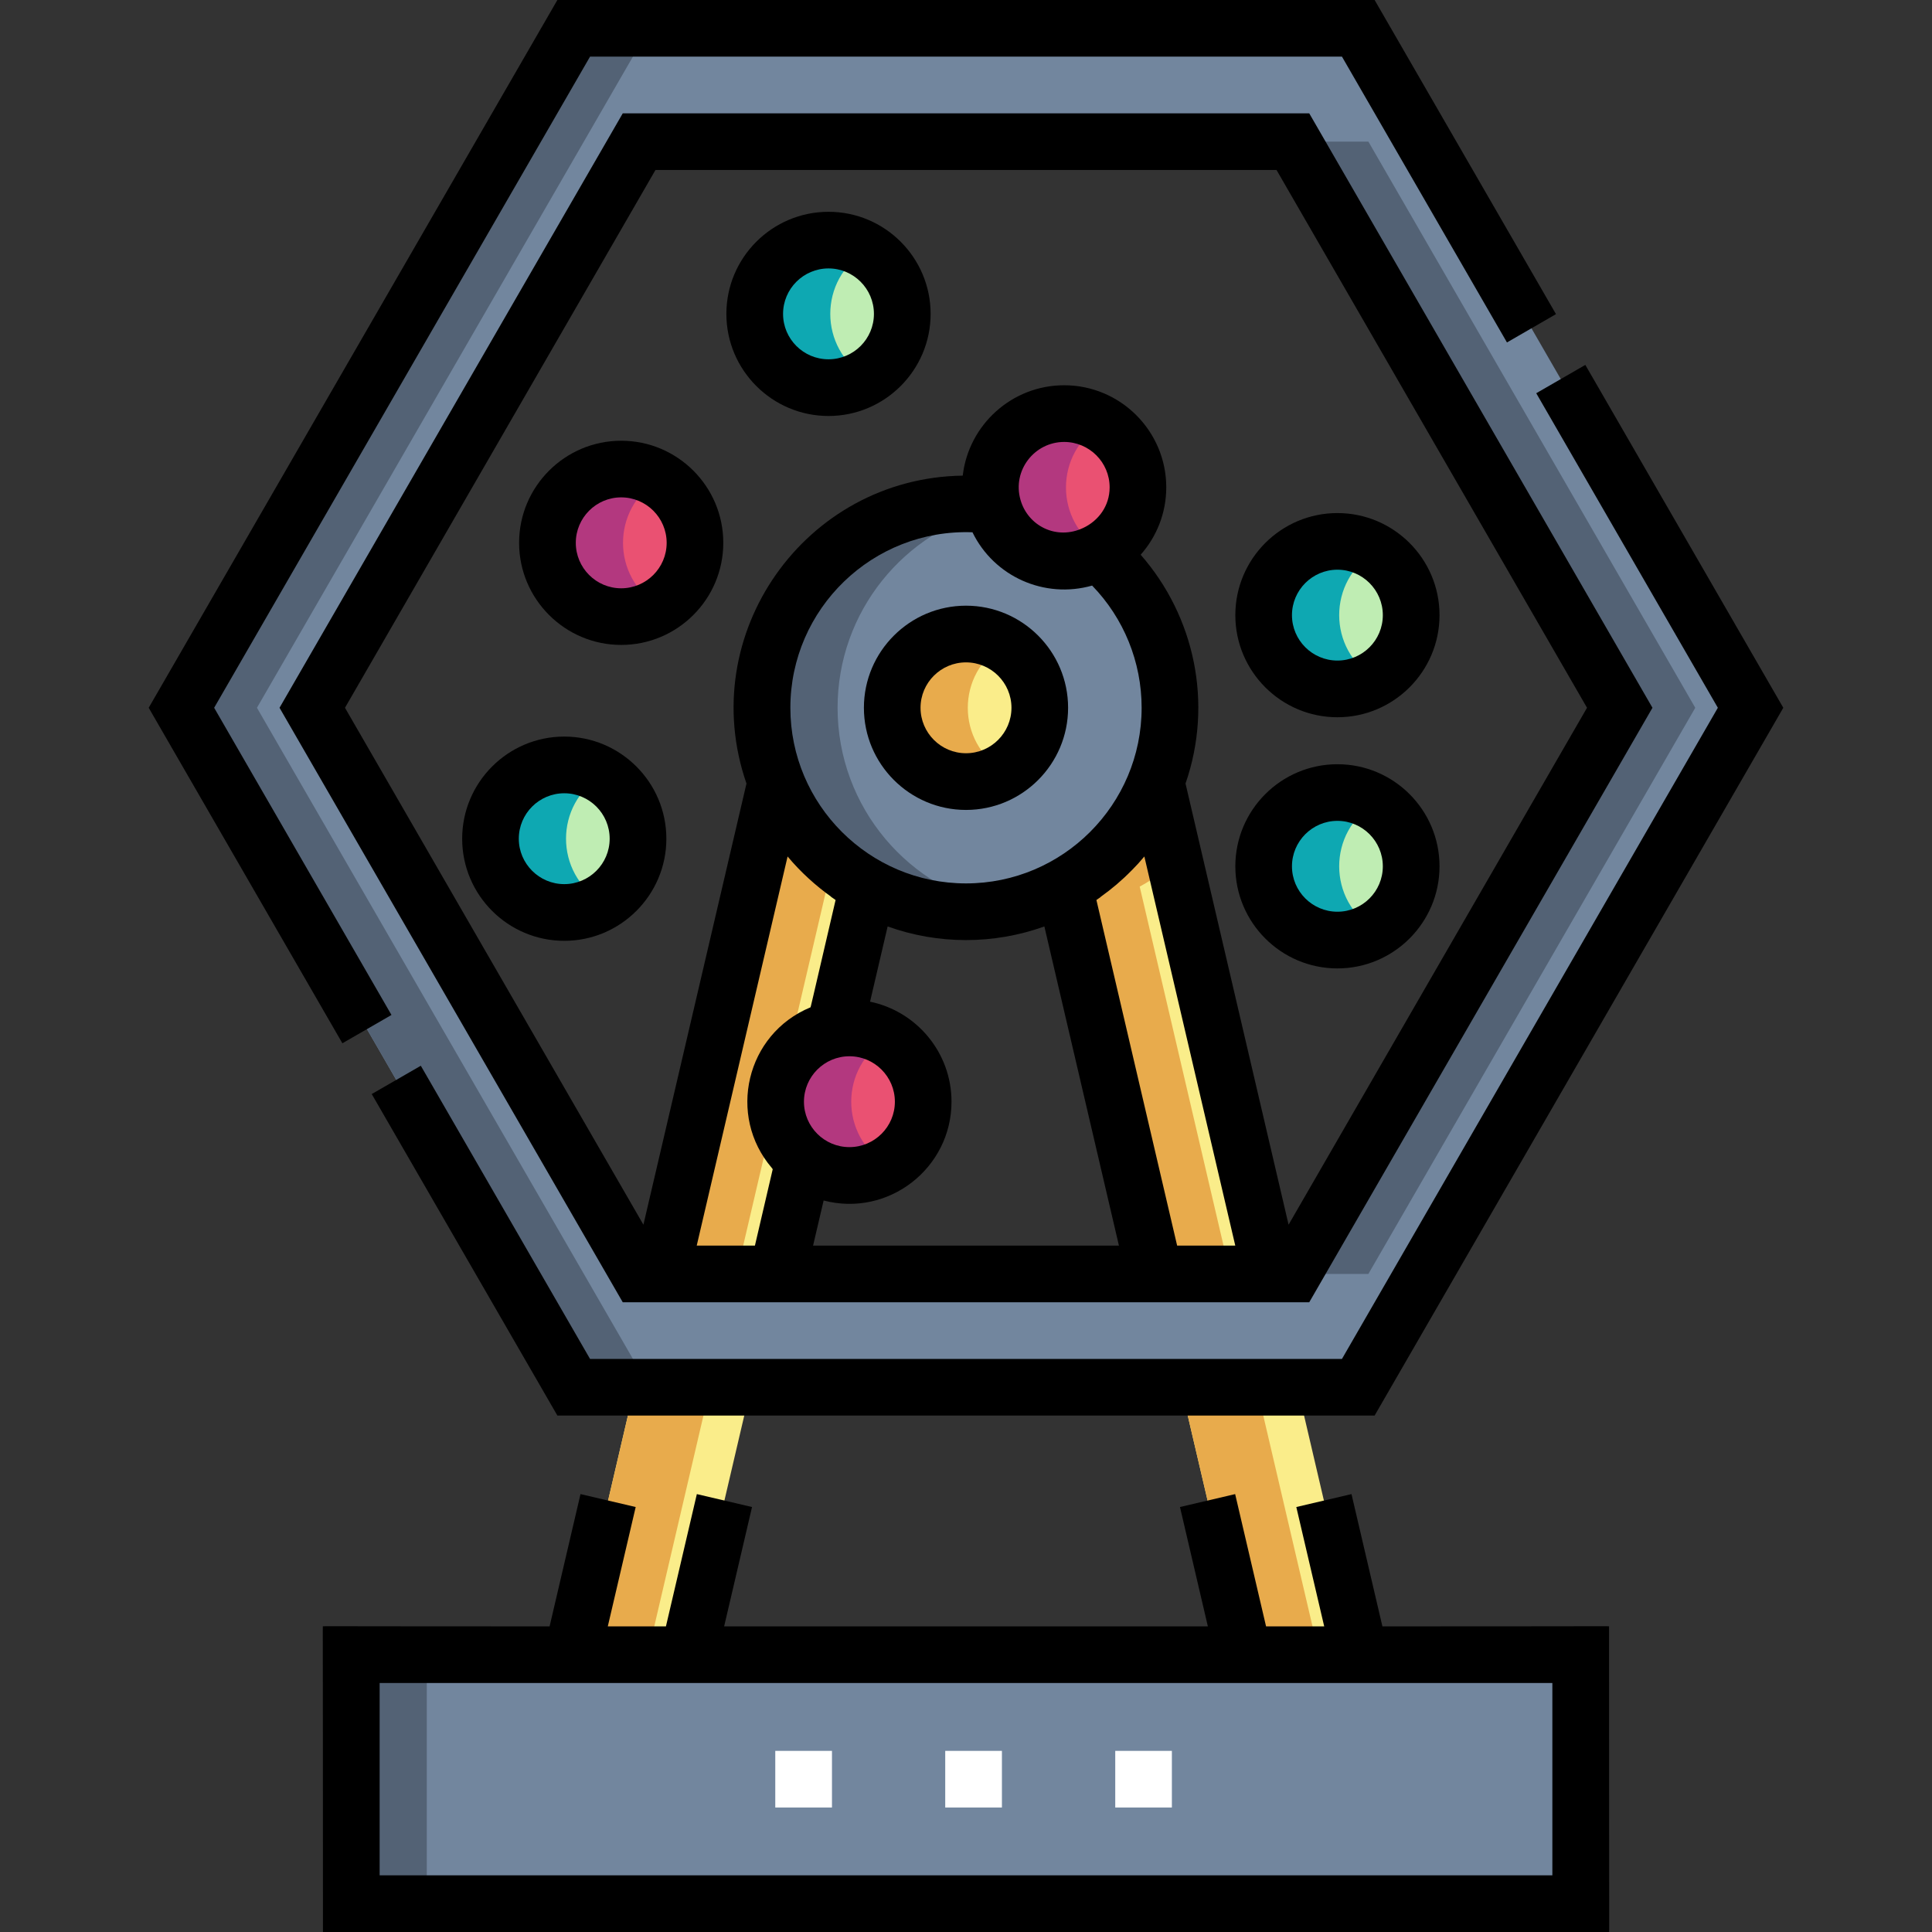 <svg width="32" height="32" viewBox="0 0 32 32" fill="none" xmlns="http://www.w3.org/2000/svg">
<rect x="0" y="0" width="32" height="32" fill="#333333" stroke="none"/>
<g clip-path="url(#clip0_105_9829)">
<path d="M22.497 0.469H9.502L3.005 11.723L9.502 22.977H22.497L28.995 11.723L22.497 0.469ZM21.414 21.101H10.586L5.172 11.723L10.586 2.346H21.414L26.828 11.723L21.414 21.101Z" fill="#72869E"/>
<path d="M5.818 27.407H26.182V31.531H5.818V27.407Z" fill="#72869E"/>
<path d="M19.378 11.723C19.378 13.589 17.866 15.102 16 15.102C14.134 15.102 12.622 13.589 12.622 11.723C12.622 9.723 14.366 8.113 16.442 8.373C16.637 9.146 17.505 9.518 18.194 9.155C18.919 9.774 19.378 10.695 19.378 11.723Z" fill="#72869E"/>
<path d="M16 12.945C16.675 12.945 17.222 12.398 17.222 11.723C17.222 11.049 16.675 10.502 16 10.502C15.325 10.502 14.778 11.049 14.778 11.723C14.778 12.398 15.325 12.945 16 12.945Z" fill="#FAED8A"/>
<path d="M12.437 22.977L11.402 27.407H9.476L10.51 22.977H12.437Z" fill="#FAED8A"/>
<path d="M22.524 27.407H20.598L19.563 22.977H21.49L22.524 27.407Z" fill="#FAED8A"/>
<path d="M12.847 18.248C12.847 18.639 13.031 18.988 13.317 19.211L12.876 21.101H10.949L12.852 12.951C13.151 13.719 13.719 14.33 14.374 14.685L13.822 17.052C13.265 17.166 12.847 17.658 12.847 18.248Z" fill="#FAED8A"/>
<path d="M21.051 21.101H19.124L17.626 14.685C18.28 14.33 18.848 13.72 19.148 12.951L21.051 21.101Z" fill="#FAED8A"/>
<path d="M22.152 11.411C22.827 11.411 23.374 10.864 23.374 10.189C23.374 9.514 22.827 8.967 22.152 8.967C21.477 8.967 20.93 9.514 20.93 10.189C20.93 10.864 21.477 11.411 22.152 11.411Z" fill="#BFEDB3"/>
<path d="M17.626 9.294C18.301 9.294 18.848 8.747 18.848 8.072C18.848 7.398 18.301 6.851 17.626 6.851C16.951 6.851 16.404 7.398 16.404 8.072C16.404 8.747 16.951 9.294 17.626 9.294Z" fill="#EA5172"/>
<path d="M10.289 10.213C10.964 10.213 11.511 9.666 11.511 8.991C11.511 8.316 10.964 7.769 10.289 7.769C9.615 7.769 9.068 8.316 9.068 8.991C9.068 9.666 9.615 10.213 10.289 10.213Z" fill="#EA5172"/>
<path d="M13.723 6.421C14.397 6.421 14.944 5.873 14.944 5.199C14.944 4.524 14.397 3.977 13.723 3.977C13.048 3.977 12.501 4.524 12.501 5.199C12.501 5.873 13.048 6.421 13.723 6.421Z" fill="#BFEDB3"/>
<path d="M9.346 15.113C10.021 15.113 10.568 14.566 10.568 13.891C10.568 13.216 10.021 12.669 9.346 12.669C8.671 12.669 8.124 13.216 8.124 13.891C8.124 14.566 8.671 15.113 9.346 15.113Z" fill="#BFEDB3"/>
<path d="M14.069 19.47C14.744 19.47 15.291 18.923 15.291 18.248C15.291 17.573 14.744 17.026 14.069 17.026C13.394 17.026 12.847 17.573 12.847 18.248C12.847 18.923 13.394 19.47 14.069 19.47Z" fill="#EA5172"/>
<path d="M22.152 15.571C22.827 15.571 23.374 15.024 23.374 14.349C23.374 13.674 22.827 13.127 22.152 13.127C21.477 13.127 20.93 13.674 20.93 14.349C20.93 15.024 21.477 15.571 22.152 15.571Z" fill="#BFEDB3"/>
<path d="M22.665 21.1L28.079 11.723L22.665 2.346H21.414L26.828 11.723L21.414 21.1H22.665Z" fill="#536275"/>
<path d="M10.754 0.469H9.502L3.005 11.723L9.502 22.977H10.754L4.256 11.723L10.754 0.469Z" fill="#536275"/>
<path d="M5.818 27.407H7.069V31.531H5.818V27.407Z" fill="#536275"/>
<path d="M13.873 11.723C13.873 10.13 14.977 8.795 16.461 8.439C16.454 8.417 16.447 8.395 16.442 8.373C14.368 8.113 12.622 9.72 12.622 11.723C12.622 13.837 14.542 15.433 16.626 15.043C15.059 14.749 13.873 13.375 13.873 11.723Z" fill="#536275"/>
<path d="M16.626 10.676C15.813 10.188 14.778 10.778 14.778 11.723C14.778 12.668 15.812 13.259 16.626 12.771C15.831 12.295 15.831 11.152 16.626 10.676Z" fill="#E8AB4C"/>
<path d="M10.51 22.977L9.476 27.407H10.727L11.761 22.977H10.51Z" fill="#E8AB4C"/>
<path d="M19.563 22.977L20.598 27.407H21.849L20.814 22.977H19.563Z" fill="#E8AB4C"/>
<path d="M13.008 17.642L13.793 14.28C13.38 13.923 13.054 13.468 12.852 12.951L10.949 21.1H12.2L12.849 18.321C12.835 18.082 12.89 17.848 13.008 17.642Z" fill="#E8AB4C"/>
<path d="M19.458 14.28L19.148 12.951C18.849 13.718 18.281 14.329 17.626 14.685L19.124 21.1H20.375L18.877 14.685C19.067 14.582 19.271 14.442 19.458 14.28Z" fill="#E8AB4C"/>
<path d="M22.777 9.14C21.968 8.656 20.93 9.238 20.93 10.188C20.93 11.139 21.968 11.721 22.777 11.237C21.983 10.762 21.982 9.616 22.777 9.14Z" fill="#0EA8B2"/>
<path d="M18.252 7.024C17.442 6.54 16.404 7.122 16.404 8.072C16.404 9.023 17.442 9.605 18.252 9.121C17.457 8.646 17.457 7.5 18.252 7.024Z" fill="#B3387F"/>
<path d="M10.915 7.943C10.105 7.459 9.068 8.04 9.068 8.991C9.068 9.941 10.105 10.524 10.915 10.039C10.121 9.564 10.12 8.418 10.915 7.943Z" fill="#B3387F"/>
<path d="M14.348 4.151C13.539 3.666 12.501 4.248 12.501 5.199C12.501 6.149 13.538 6.731 14.348 6.247C13.554 5.772 13.553 4.626 14.348 4.151Z" fill="#0EA8B2"/>
<path d="M9.971 12.843C9.162 12.359 8.124 12.941 8.124 13.891C8.124 14.841 9.162 15.424 9.971 14.94C9.177 14.464 9.176 13.319 9.971 12.843Z" fill="#0EA8B2"/>
<path d="M14.695 17.2C13.885 16.715 12.847 17.297 12.847 18.248C12.847 19.198 13.885 19.78 14.695 19.296C13.901 18.821 13.9 17.675 14.695 17.2Z" fill="#B3387F"/>
<path d="M22.777 13.301C21.968 12.816 20.93 13.398 20.93 14.349C20.93 15.299 21.968 15.882 22.777 15.397C21.983 14.922 21.982 13.776 22.777 13.301Z" fill="#0EA8B2"/>
<path d="M6.484 16.811L3.547 11.723L9.773 0.938H22.227L24.96 5.672L25.772 5.203L22.768 0H9.232L2.463 11.723L5.671 17.28L6.484 16.811Z" fill="black"/>
<path d="M28.453 11.723L22.227 22.508H9.773L6.97 17.652L6.157 18.121L9.232 23.446H22.768L29.537 11.723L26.258 6.044L25.445 6.513L28.453 11.723Z" fill="black"/>
<path d="M21.685 21.57L27.37 11.723L21.685 1.877H10.315L4.63 11.723L10.315 21.57C10.933 21.57 21.031 21.57 21.685 21.57ZM11.54 20.631L13.045 14.186C13.266 14.451 13.517 14.674 13.764 14.851C13.764 14.852 13.764 14.852 13.763 14.853C13.789 14.871 13.814 14.89 13.84 14.907C13.409 16.756 13.429 16.683 13.423 16.685C12.356 17.128 12.041 18.476 12.784 19.345C12.783 19.345 12.783 19.345 12.783 19.345C12.788 19.352 12.793 19.359 12.799 19.365L12.504 20.631H11.54ZM17.944 8.743C17.501 8.954 17.024 8.711 16.902 8.277C16.765 7.792 17.133 7.32 17.626 7.32C18.041 7.32 18.379 7.657 18.379 8.072C18.379 8.382 18.192 8.626 17.944 8.743ZM16.107 8.816C16.465 9.551 17.3 9.923 18.089 9.699C18.613 10.239 18.909 10.963 18.909 11.723C18.909 13.327 17.604 14.632 16 14.632C14.396 14.632 13.091 13.327 13.091 11.723C13.091 10.084 14.454 8.757 16.107 8.816ZM13.316 18.248C13.316 17.833 13.654 17.495 14.069 17.495C14.484 17.495 14.822 17.833 14.822 18.248C14.822 18.663 14.484 19 14.069 19C13.654 19 13.316 18.663 13.316 18.248ZM13.467 20.631L13.642 19.884C14.716 20.165 15.76 19.348 15.76 18.248C15.76 17.432 15.18 16.75 14.411 16.591L14.702 15.345C15.537 15.645 16.457 15.647 17.298 15.345L18.533 20.631H13.467ZM19.497 20.631L18.16 14.907C18.184 14.891 18.207 14.874 18.231 14.857C18.23 14.857 18.23 14.856 18.23 14.855C18.413 14.725 18.585 14.579 18.742 14.418C18.742 14.419 18.742 14.419 18.742 14.419C18.816 14.345 18.887 14.267 18.954 14.186L20.46 20.631H19.497V20.631ZM10.857 2.815H21.143L26.286 11.723L21.343 20.285L19.636 12.978C20.096 11.651 19.789 10.21 18.893 9.188C19.156 8.891 19.317 8.5 19.317 8.072C19.317 7.14 18.558 6.381 17.626 6.381C16.759 6.381 16.043 7.037 15.946 7.878C13.334 7.915 11.507 10.503 12.364 12.978L10.657 20.285L5.714 11.723L10.857 2.815Z" fill="black"/>
<path d="M22.897 26.938L22.385 24.747L21.471 24.961L21.933 26.938H20.97L20.458 24.747L19.544 24.961L20.006 26.938H11.994L12.456 24.961L11.542 24.747L11.03 26.938H10.067L10.529 24.961L9.615 24.747L9.103 26.938C5.326 26.938 5.349 26.932 5.349 26.938C5.343 26.938 5.349 26.814 5.349 32H26.651C26.657 32 26.651 32.124 26.651 26.938H26.651C26.651 26.932 26.661 26.938 22.897 26.938ZM6.288 31.061V27.876H25.712V31.061H6.288Z" fill="black"/>
<path d="M16 13.415C16.933 13.415 17.691 12.656 17.691 11.723C17.691 10.791 16.933 10.032 16 10.032C15.068 10.032 14.309 10.791 14.309 11.723C14.309 12.656 15.068 13.415 16 13.415ZM16 10.971C16.415 10.971 16.753 11.308 16.753 11.723C16.753 12.138 16.415 12.476 16 12.476C15.585 12.476 15.247 12.138 15.247 11.723C15.247 11.308 15.585 10.971 16 10.971Z" fill="black"/>
<path d="M22.152 11.88C23.084 11.88 23.843 11.121 23.843 10.189C23.843 9.256 23.084 8.498 22.152 8.498C21.219 8.498 20.461 9.256 20.461 10.189C20.461 11.121 21.219 11.88 22.152 11.88ZM22.152 9.436C22.567 9.436 22.904 9.774 22.904 10.189C22.904 10.604 22.567 10.941 22.152 10.941C21.737 10.941 21.399 10.604 21.399 10.189C21.399 9.774 21.737 9.436 22.152 9.436Z" fill="black"/>
<path d="M10.289 10.682C11.222 10.682 11.98 9.923 11.98 8.991C11.98 8.058 11.222 7.3 10.289 7.3C9.357 7.3 8.598 8.058 8.598 8.991C8.598 9.923 9.357 10.682 10.289 10.682ZM10.289 8.238C10.704 8.238 11.042 8.576 11.042 8.991C11.042 9.406 10.704 9.744 10.289 9.744C9.874 9.744 9.537 9.406 9.537 8.991C9.537 8.576 9.874 8.238 10.289 8.238Z" fill="black"/>
<path d="M13.723 6.89C14.655 6.89 15.414 6.131 15.414 5.199C15.414 4.266 14.655 3.508 13.723 3.508C12.79 3.508 12.031 4.266 12.031 5.199C12.031 6.131 12.79 6.89 13.723 6.89ZM13.723 4.446C14.138 4.446 14.475 4.784 14.475 5.199C14.475 5.614 14.138 5.951 13.723 5.951C13.307 5.951 12.97 5.614 12.97 5.199C12.97 4.784 13.307 4.446 13.723 4.446Z" fill="black"/>
<path d="M11.037 13.892C11.037 12.959 10.278 12.2 9.346 12.2C8.413 12.2 7.655 12.959 7.655 13.892C7.655 14.824 8.413 15.583 9.346 15.583C10.278 15.583 11.037 14.824 11.037 13.892ZM9.346 14.644C8.931 14.644 8.593 14.306 8.593 13.892C8.593 13.476 8.931 13.139 9.346 13.139C9.761 13.139 10.098 13.476 10.098 13.892C10.098 14.306 9.761 14.644 9.346 14.644Z" fill="black"/>
<path d="M22.152 16.04C23.084 16.04 23.843 15.281 23.843 14.349C23.843 13.416 23.084 12.658 22.152 12.658C21.219 12.658 20.461 13.416 20.461 14.349C20.461 15.281 21.219 16.04 22.152 16.04ZM22.152 13.596C22.567 13.596 22.904 13.934 22.904 14.349C22.904 14.764 22.567 15.101 22.152 15.101C21.737 15.101 21.399 14.764 21.399 14.349C21.399 13.934 21.737 13.596 22.152 13.596Z" fill="black"/>
<path d="M19.41 29.938H18.472V29H19.41V29.938ZM16.595 29.938H15.656V29H16.595V29.938ZM13.78 29.938H12.841V29H13.78V29.938Z" fill="white"/>
</g>
<defs>
<clipPath id="clip0_105_9829">
<rect width="32" height="32" fill="white"/>
</clipPath>
</defs>
</svg>

